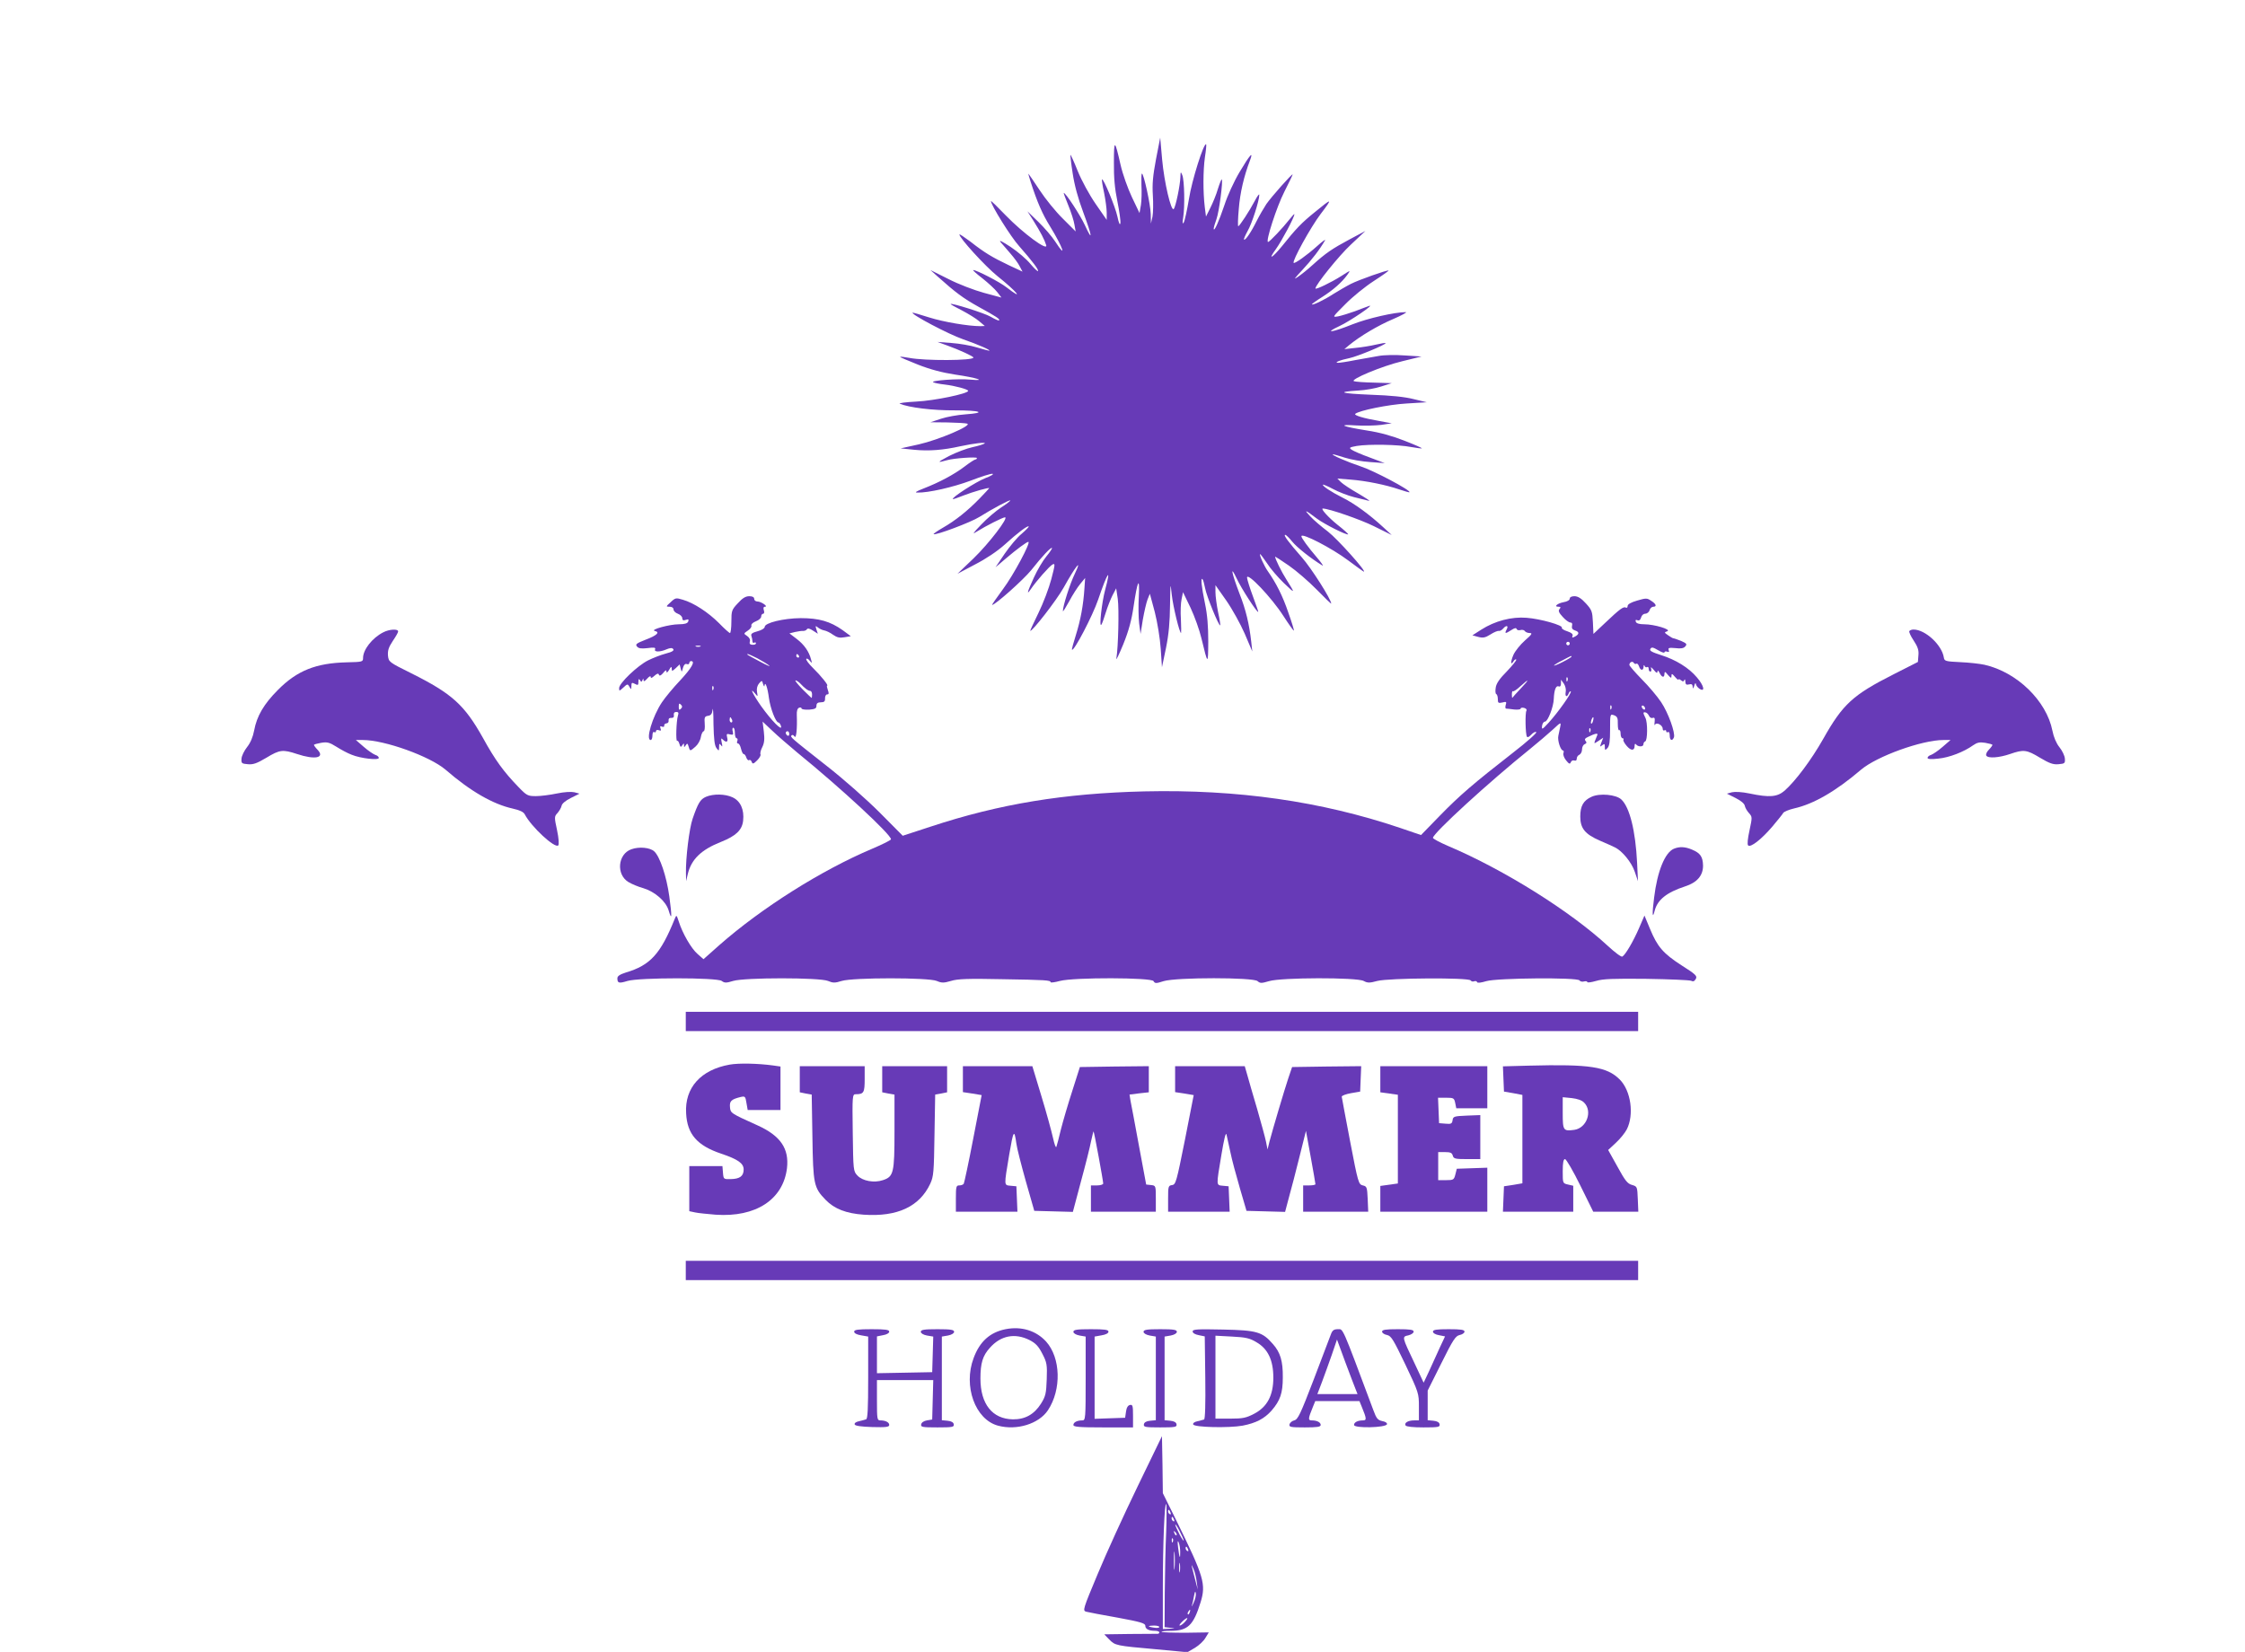 <?xml version="1.0" standalone="no"?>
<!DOCTYPE svg PUBLIC "-//W3C//DTD SVG 20010904//EN"
 "http://www.w3.org/TR/2001/REC-SVG-20010904/DTD/svg10.dtd">
<svg version="1.0" xmlns="http://www.w3.org/2000/svg"
 width="1280pt" height="942pt" viewBox="0 0 1280 942"
 preserveAspectRatio="xMidYMid meet">
<g transform="translate(0,942) scale(0.1,-0.1)"
fill="#673ab7" stroke="none">
<path d="M6591 8512 c-18 -96 -22 -142 -18 -205 3 -45 2 -100 -2 -122 l-9 -40
-1 54 c-1 53 -40 231 -50 231 -4 0 -4 -30 -3 -66 2 -37 1 -88 -3 -113 l-8 -46
-43 90 c-24 51 -53 132 -65 185 -33 146 -38 147 -38 14 -1 -86 5 -151 20 -223
11 -55 19 -111 17 -124 -3 -14 -9 1 -17 38 -12 56 -80 220 -88 212 -2 -2 3
-36 12 -76 8 -40 15 -91 15 -114 l0 -41 -63 91 c-36 52 -80 133 -102 187 -21
53 -40 94 -42 93 -1 -2 4 -49 13 -106 10 -67 31 -144 60 -221 52 -140 56 -175
9 -73 -27 58 -109 183 -120 183 -2 0 10 -32 26 -71 16 -39 32 -89 35 -110 l7
-39 -73 73 c-40 39 -100 113 -132 162 -33 50 -62 92 -64 94 -2 2 3 -18 12 -45
38 -118 68 -186 111 -255 73 -119 99 -194 29 -86 -18 28 -62 79 -96 112 l-62
60 35 -55 c40 -64 62 -106 72 -138 11 -38 -132 68 -231 170 -46 48 -84 85 -84
81 0 -22 113 -204 161 -257 74 -84 113 -135 107 -142 -3 -2 -22 16 -43 41 -20
25 -71 69 -113 97 -49 32 -69 42 -57 27 12 -13 37 -43 57 -66 20 -23 44 -55
52 -72 l16 -30 -77 36 c-97 46 -141 73 -220 135 -35 26 -63 45 -63 41 1 -21
145 -179 215 -236 114 -91 159 -147 53 -65 -38 30 -170 98 -189 98 -5 0 18
-21 52 -47 34 -27 72 -62 85 -79 l24 -31 -100 27 c-55 15 -147 50 -203 79
l-102 51 40 -36 c104 -93 147 -125 235 -174 102 -56 123 -70 116 -77 -2 -3
-24 7 -48 21 -36 21 -228 81 -228 72 0 -2 30 -19 66 -37 36 -19 80 -46 97 -61
l32 -27 -25 -1 c-69 0 -211 24 -293 50 -50 16 -92 28 -94 27 -9 -10 205 -123
286 -151 92 -32 166 -65 150 -66 -4 0 -35 9 -70 19 -35 11 -100 22 -144 25
l-80 6 55 -20 c72 -26 150 -62 150 -69 0 -18 -278 -19 -365 -2 -27 5 -51 8
-53 6 -2 -2 44 -21 101 -44 71 -28 140 -46 212 -57 124 -18 185 -38 90 -29
-71 7 -233 -5 -214 -15 8 -4 37 -10 66 -13 58 -7 133 -27 133 -36 0 -16 -193
-56 -295 -61 -60 -3 -103 -9 -95 -12 51 -22 188 -39 313 -38 148 0 186 -14 60
-23 -43 -3 -105 -14 -138 -25 l-60 -20 97 -1 c53 -1 104 -4 113 -7 28 -11
-162 -92 -276 -118 l-104 -23 78 -8 c83 -8 164 -2 262 20 79 17 150 25 139 16
-5 -4 -36 -14 -69 -21 -33 -7 -94 -30 -135 -51 -68 -36 -70 -40 -9 -23 37 11
169 20 169 12 0 -4 -4 -8 -8 -8 -5 0 -33 -18 -63 -41 -61 -46 -144 -90 -234
-125 -41 -16 -52 -23 -35 -23 63 -2 205 31 304 68 60 23 116 41 125 39 9 -2
-10 -13 -42 -25 -53 -21 -193 -111 -184 -119 1 -2 30 8 62 21 51 20 145 47
145 41 0 -1 -25 -28 -55 -59 -68 -70 -138 -126 -210 -167 -31 -18 -54 -34 -52
-36 9 -9 214 68 261 98 70 44 176 101 176 94 0 -4 -24 -22 -52 -40 -29 -19
-80 -62 -113 -97 -50 -52 -54 -59 -25 -40 51 32 148 81 160 81 23 0 -92 -150
-179 -234 l-92 -88 100 53 c61 31 128 76 169 113 76 69 131 110 137 104 3 -2
-16 -21 -40 -42 -25 -20 -68 -72 -97 -114 l-52 -77 60 51 c61 52 118 94 127
94 17 0 -86 -192 -144 -269 -37 -50 -65 -91 -63 -91 18 0 178 143 223 198 64
81 113 133 119 127 2 -2 -12 -24 -32 -48 -20 -24 -52 -78 -71 -120 -38 -83
-44 -105 -18 -67 31 46 106 131 124 141 16 8 15 0 -7 -84 -13 -50 -46 -137
-73 -192 -27 -55 -48 -101 -47 -102 8 -9 151 175 191 247 66 119 108 172 64
80 -28 -57 -69 -186 -69 -215 1 -5 16 20 36 56 19 36 48 81 63 99 l28 34 -4
-59 c-6 -95 -22 -181 -49 -267 -14 -44 -24 -81 -22 -83 11 -11 118 194 149
285 54 159 76 190 40 56 -19 -71 -35 -215 -22 -199 4 4 15 35 25 68 10 33 28
78 39 100 l21 40 9 -60 c8 -57 3 -276 -8 -340 -3 -16 14 20 39 80 32 79 48
140 59 215 22 150 36 179 30 59 -3 -52 -2 -122 2 -155 l8 -59 13 82 c8 45 20
97 27 115 l13 32 28 -104 c15 -59 30 -151 34 -210 l7 -105 23 110 c16 78 22
149 23 245 2 130 2 132 10 58 7 -66 44 -218 53 -218 1 0 1 35 -1 78 -3 42 -1
94 4 116 l8 39 43 -89 c23 -49 51 -127 62 -174 37 -153 38 -154 39 -20 0 89
-5 153 -19 220 -20 96 -25 149 -14 137 4 -3 10 -26 15 -51 8 -45 79 -219 86
-212 2 1 -3 35 -12 75 -8 40 -15 91 -15 113 l0 41 62 -88 c34 -49 81 -134 105
-189 l43 -101 -6 55 c-11 100 -31 184 -67 275 -45 118 -55 169 -16 86 25 -54
113 -191 123 -191 2 0 -12 39 -30 88 -18 48 -33 97 -34 108 0 34 141 -115 207
-218 31 -48 58 -86 60 -84 2 2 -12 48 -32 104 -32 94 -69 167 -116 234 -21 29
-52 98 -44 98 2 0 20 -24 39 -52 18 -29 62 -80 96 -113 66 -63 66 -62 14 21
-27 42 -64 117 -64 130 0 1 35 -21 78 -51 42 -29 114 -91 160 -138 45 -46 82
-82 82 -79 0 24 -114 203 -167 263 -77 88 -108 129 -95 129 5 0 23 -18 40 -39
26 -32 106 -96 172 -136 8 -5 -5 15 -30 44 -53 62 -90 113 -90 123 0 22 174
-68 267 -138 47 -35 87 -64 89 -64 17 0 -151 187 -204 228 -37 28 -83 67 -102
88 -39 41 -28 37 39 -14 42 -31 170 -96 178 -89 1 2 -26 27 -62 55 -52 42 -97
92 -83 92 34 0 213 -62 290 -100 l103 -51 -50 46 c-76 70 -163 134 -230 167
-66 33 -118 68 -112 74 2 2 28 -9 58 -25 30 -16 83 -37 119 -46 36 -9 74 -18
85 -21 11 -3 -16 15 -60 41 -44 25 -89 55 -100 66 l-20 20 75 -6 c90 -7 202
-30 278 -56 30 -10 57 -18 58 -16 10 10 -203 123 -277 147 -75 25 -175 68
-159 69 3 1 33 -8 68 -19 34 -11 99 -22 145 -25 l82 -6 -85 32 c-47 17 -93 37
-103 44 -17 12 -14 14 29 22 69 11 238 8 308 -6 33 -6 61 -9 63 -8 2 2 -43 22
-100 44 -69 27 -140 47 -213 58 -143 23 -172 36 -64 29 47 -3 112 -1 145 3
l60 9 -70 13 c-93 16 -147 33 -138 41 22 19 189 53 293 59 l115 7 -75 18 c-51
13 -130 21 -245 25 -171 7 -200 16 -70 24 39 2 97 12 130 23 l60 19 -100 3
c-55 1 -107 5 -115 8 -26 9 161 87 275 114 l110 27 -95 6 c-53 4 -119 3 -150
-3 -30 -5 -91 -16 -135 -24 -44 -9 -87 -15 -95 -15 -28 0 11 16 65 27 46 10
205 76 205 85 0 3 -24 -1 -54 -8 -30 -7 -83 -16 -118 -19 l-63 -7 25 21 c64
53 167 114 252 150 51 22 84 40 73 40 -62 0 -217 -35 -305 -70 -114 -46 -166
-53 -74 -10 59 27 210 130 169 115 -11 -4 -47 -17 -80 -30 -33 -12 -76 -25
-95 -29 -35 -6 -35 -6 40 69 41 42 114 101 162 132 48 31 86 58 85 60 -6 5
-170 -53 -215 -76 -24 -12 -68 -38 -99 -57 -55 -36 -123 -68 -123 -59 0 2 26
21 58 41 63 40 113 84 144 127 20 28 20 28 -36 -8 -55 -35 -146 -79 -146 -70
0 20 135 188 202 250 l83 78 -90 -48 c-99 -53 -136 -78 -210 -145 -27 -25 -66
-56 -85 -69 -27 -19 -21 -10 26 40 52 56 99 116 129 169 5 8 -16 -7 -46 -34
-58 -52 -127 -101 -133 -95 -10 10 97 204 154 279 70 92 67 93 -35 9 -72 -58
-106 -93 -185 -192 -57 -70 -84 -84 -35 -17 33 46 105 181 105 198 0 4 -12 -9
-27 -28 -40 -51 -115 -130 -123 -130 -16 0 49 201 93 287 26 51 47 95 47 98 0
9 -121 -127 -150 -169 -15 -23 -40 -66 -55 -96 -32 -65 -65 -113 -72 -106 -3
2 7 24 20 48 24 40 67 174 67 207 0 8 -12 -8 -26 -35 -30 -57 -87 -144 -94
-144 -3 0 -2 44 3 98 7 92 30 189 63 275 23 60 1 36 -59 -65 -31 -52 -69 -135
-86 -188 -31 -92 -60 -157 -61 -134 0 6 7 31 16 55 15 42 38 218 30 226 -2 2
-12 -22 -22 -54 -9 -32 -29 -80 -43 -108 l-25 -50 -7 55 c-10 83 -10 207 1
284 6 38 9 71 7 73 -13 12 -82 -207 -98 -311 -11 -65 -24 -126 -30 -135 -7
-11 -8 -3 -3 29 10 61 7 212 -5 241 -9 22 -10 21 -11 -11 -1 -45 -27 -171 -38
-182 -15 -15 -54 152 -66 282 l-11 125 -24 -123z"/>
<path d="M4207 5980 c-35 -37 -37 -43 -37 -105 0 -36 -4 -65 -8 -65 -4 0 -32
25 -62 56 -62 62 -144 116 -207 134 -39 12 -43 11 -69 -14 -28 -25 -28 -26 -6
-26 13 0 22 -6 22 -15 0 -9 11 -20 25 -25 14 -5 25 -17 25 -25 0 -12 6 -15 20
-10 15 5 18 3 14 -9 -4 -11 -20 -16 -53 -16 -53 0 -167 -31 -138 -38 32 -7 12
-26 -52 -50 -53 -21 -60 -26 -49 -39 9 -11 24 -13 60 -9 37 5 47 4 43 -7 -7
-16 28 -16 65 0 14 6 28 9 33 6 17 -10 4 -20 -40 -31 -26 -7 -70 -24 -98 -38
-60 -30 -165 -130 -165 -158 0 -18 1 -18 24 3 23 22 25 22 35 4 10 -17 10 -16
11 5 0 20 3 21 20 12 17 -9 20 -8 20 12 0 17 3 19 9 9 7 -11 9 -11 14 0 4 12
6 12 6 0 1 -9 8 -6 21 9 11 13 20 17 20 10 0 -9 7 -7 21 6 16 14 23 16 26 6 3
-8 11 -5 24 10 13 17 19 19 19 8 0 -9 6 -5 15 10 11 20 14 21 15 7 0 -16 2
-16 23 3 l22 21 6 -23 c6 -23 6 -23 13 4 5 17 13 25 22 21 8 -3 14 0 14 6 0 6
5 11 10 11 26 0 4 -39 -61 -109 -40 -42 -87 -99 -105 -126 -54 -81 -94 -215
-64 -215 6 0 10 12 10 26 0 14 4 23 10 19 6 -3 10 -1 10 5 0 7 7 9 16 6 12 -5
15 -2 10 10 -4 12 -2 15 9 10 8 -3 14 0 12 6 -1 7 5 12 13 13 8 0 14 8 12 17
-1 10 4 15 15 14 12 -1 17 5 15 17 -2 10 3 17 14 17 12 0 15 -5 9 -22 -9 -31
-13 -148 -4 -143 4 3 9 -5 13 -18 5 -18 8 -20 16 -7 9 13 10 13 10 0 0 -13 1
-13 10 0 8 13 11 11 16 -7 8 -28 8 -28 39 -1 14 12 28 36 31 55 3 18 11 33 16
33 5 0 8 19 6 43 -3 37 0 42 19 45 16 2 23 11 26 35 2 18 5 -20 5 -84 2 -84 6
-120 17 -135 14 -18 14 -18 15 6 0 20 2 22 11 10 8 -11 9 -8 4 15 -5 24 -4 28
6 18 20 -20 32 -15 25 11 -5 21 -3 23 16 18 18 -4 20 -2 16 16 -4 12 -2 22 3
22 5 0 9 -13 9 -30 0 -16 4 -30 10 -30 5 0 7 -7 4 -15 -4 -8 -2 -15 4 -15 6 0
13 -13 17 -30 4 -16 10 -30 15 -30 5 0 12 -9 15 -20 4 -11 11 -18 16 -15 5 4
12 -1 15 -10 5 -13 10 -12 31 9 14 14 22 29 19 34 -3 5 1 24 10 41 12 24 14
46 9 89 l-7 57 54 -51 c29 -28 94 -84 143 -125 253 -206 535 -468 535 -495 0
-5 -48 -29 -107 -54 -291 -123 -631 -338 -872 -550 l-90 -80 -34 30 c-36 31
-86 118 -107 185 -13 39 -13 39 -23 15 -81 -201 -140 -265 -279 -306 -34 -11
-48 -20 -48 -33 0 -28 9 -30 58 -15 67 20 510 20 537 0 16 -12 26 -12 65 0 65
20 494 20 541 0 28 -12 40 -12 78 0 65 20 495 20 542 0 28 -12 40 -12 81 0 37
12 100 14 290 10 253 -4 278 -6 278 -17 0 -4 24 -1 53 7 79 21 523 20 534 -1
8 -14 14 -14 58 0 73 22 511 22 535 0 15 -13 22 -13 66 0 69 21 499 22 539 1
22 -12 34 -12 78 0 65 17 522 20 532 3 4 -6 13 -8 20 -5 8 3 15 1 17 -5 2 -6
23 -3 53 6 62 18 519 22 531 4 3 -6 15 -9 25 -6 11 3 19 1 19 -3 0 -5 22 -2
50 6 39 12 100 14 287 12 131 -2 246 -7 255 -11 12 -6 19 -3 27 11 9 16 -1 26
-80 76 -107 69 -139 107 -181 208 l-32 77 -31 -72 c-33 -76 -77 -151 -95 -162
-6 -4 -43 24 -83 61 -213 197 -591 434 -909 569 -49 21 -88 42 -88 47 0 26
320 319 555 508 44 36 102 85 128 109 46 43 48 44 43 18 -3 -15 -8 -39 -11
-53 -6 -26 13 -84 27 -84 4 0 5 -7 2 -15 -3 -8 3 -26 15 -41 17 -21 22 -23 27
-11 3 9 12 13 20 10 9 -3 14 1 14 11 0 9 7 19 15 22 8 4 15 17 15 30 0 14 7
27 15 30 11 5 13 10 5 19 -7 8 -3 15 13 22 42 21 60 24 54 11 -22 -55 -23 -52
7 -33 l27 18 -11 -28 c-9 -25 -9 -26 5 -15 13 10 15 9 15 -9 0 -20 2 -21 15
-7 11 11 15 38 15 105 0 90 0 90 23 82 18 -7 22 -16 21 -49 0 -23 3 -39 8 -36
4 3 8 -6 8 -20 0 -14 5 -26 11 -26 5 0 8 -4 5 -8 -3 -5 6 -21 19 -36 25 -29
45 -28 45 2 0 10 3 13 8 7 11 -15 42 -15 42 0 0 7 4 15 10 17 14 4 15 110 1
135 -14 28 -14 34 2 30 6 -1 15 -10 19 -19 4 -10 14 -15 21 -12 11 4 13 -2 11
-23 -2 -15 -1 -22 2 -16 8 17 44 -2 44 -23 0 -8 5 -12 10 -9 6 3 10 1 10 -5 0
-6 5 -8 10 -5 6 4 10 -5 10 -19 0 -28 14 -35 24 -11 9 25 -32 140 -73 201 -22
33 -71 91 -110 130 -39 40 -71 77 -71 82 0 16 18 24 25 12 4 -6 10 -8 15 -5 5
3 11 -4 15 -15 8 -25 25 -26 26 -2 0 10 3 12 6 4 2 -6 9 -10 14 -6 5 3 9 -2 9
-10 0 -9 4 -16 10 -16 5 0 7 8 4 18 -4 11 1 8 15 -8 14 -18 21 -21 21 -10 1 9
5 7 12 -7 13 -27 28 -30 28 -5 1 14 4 13 20 -7 17 -19 20 -20 20 -6 0 15 3 15
20 -5 11 -13 20 -20 20 -15 0 4 6 2 14 -4 11 -9 15 -9 19 1 3 7 6 3 6 -9 1
-16 6 -20 21 -16 15 4 20 0 21 -13 1 -14 3 -13 9 6 4 14 8 18 9 10 1 -8 10
-21 21 -28 34 -21 25 19 -15 65 -46 55 -121 101 -204 127 -53 17 -68 25 -61
36 7 11 15 9 44 -8 20 -12 36 -17 36 -12 0 5 7 7 15 4 11 -4 13 -2 9 9 -4 13
2 14 39 11 31 -4 47 -1 56 10 11 13 7 17 -24 31 -21 8 -40 15 -44 15 -4 0 -17
8 -30 17 -23 16 -23 17 -5 23 26 10 -74 40 -132 40 -27 0 -44 5 -47 14 -4 10
-1 13 9 9 10 -4 17 2 21 16 3 12 13 21 23 21 10 0 22 9 25 20 3 11 13 20 21
20 22 0 17 16 -12 34 -23 16 -29 16 -80 1 -35 -10 -54 -21 -54 -31 0 -8 -4
-12 -10 -9 -13 8 -35 -8 -117 -86 l-68 -64 -3 67 c-3 61 -6 70 -40 107 -26 29
-46 41 -65 41 -16 0 -27 -5 -27 -14 0 -8 -15 -17 -35 -20 -36 -7 -58 -26 -29
-26 12 0 14 -3 6 -13 -9 -10 -4 -21 18 -45 16 -18 35 -32 44 -32 9 0 12 -7 9
-19 -3 -13 2 -21 16 -26 26 -8 27 -21 1 -35 -16 -8 -18 -8 -14 4 4 9 -6 18
-30 26 -20 6 -34 16 -31 20 9 14 -122 51 -201 57 -86 7 -181 -18 -259 -68
l-50 -32 33 -9 c27 -7 40 -5 70 14 20 13 42 22 48 20 6 -1 17 5 24 13 18 22
33 18 20 -5 -13 -25 -7 -25 27 -3 18 12 28 14 30 6 2 -6 12 -9 22 -6 10 3 22
0 25 -6 4 -6 17 -11 28 -11 17 0 12 -8 -27 -42 -26 -23 -56 -60 -66 -82 -17
-40 -17 -65 1 -36 5 8 12 12 15 9 3 -4 -21 -33 -53 -67 -42 -42 -61 -70 -64
-93 -3 -19 -2 -35 3 -37 5 -2 9 -15 9 -29 0 -22 3 -24 26 -19 22 6 25 4 19
-14 -3 -11 -3 -20 2 -21 4 0 25 -2 46 -5 20 -2 37 0 37 5 0 5 9 7 20 4 11 -3
17 -10 13 -16 -8 -12 -6 -134 3 -148 3 -6 13 -1 24 11 11 12 24 19 29 15 6 -3
-53 -56 -132 -117 -226 -176 -305 -244 -418 -360 l-107 -110 -120 41 c-451
152 -927 220 -1457 208 -457 -11 -825 -71 -1219 -201 l-159 -52 -131 132 c-74
74 -207 192 -306 269 -207 163 -206 162 -196 172 4 4 11 1 16 -7 10 -15 16 44
13 122 -1 23 3 38 13 42 8 3 14 1 14 -4 0 -5 19 -8 43 -7 34 3 42 7 42 22 0
14 7 20 25 20 19 0 25 5 24 23 0 12 5 22 12 22 10 0 11 6 4 25 -5 14 -7 25 -4
25 10 0 -35 56 -80 100 -25 24 -42 48 -39 52 2 5 11 1 19 -9 14 -17 15 -16 8
7 -11 44 -39 84 -81 116 l-42 32 32 8 c18 4 39 7 47 6 8 0 18 4 21 10 4 6 16
4 34 -8 l28 -18 -8 24 c-7 22 -6 23 8 12 8 -7 25 -15 36 -17 12 -2 35 -13 51
-25 23 -16 38 -19 65 -14 l36 6 -46 34 c-72 51 -136 69 -240 69 -99 -1 -205
-27 -205 -50 0 -8 -18 -19 -41 -25 -30 -8 -39 -15 -35 -26 3 -9 6 -22 6 -30 0
-9 5 -12 10 -9 6 3 10 2 10 -4 0 -5 -9 -9 -20 -8 -14 1 -18 6 -15 18 4 11 -2
23 -15 32 -21 14 -21 14 4 31 14 9 23 22 20 29 -2 7 8 17 26 24 16 6 30 18 30
27 0 9 5 16 11 16 6 0 8 9 4 20 -4 13 -2 20 7 20 20 1 -23 30 -44 30 -10 0
-18 7 -18 15 0 10 -10 15 -28 15 -21 0 -39 -11 -65 -40z m4743 -230 c0 -5 -4
-10 -10 -10 -5 0 -10 5 -10 10 0 6 5 10 10 10 6 0 10 -4 10 -10z m-4957 -17
c-7 -2 -19 -2 -25 0 -7 3 -2 5 12 5 14 0 19 -2 13 -5z m325 -67 c26 -14 56
-32 67 -41 11 -9 -11 0 -50 21 -75 40 -82 44 -71 44 4 0 28 -11 54 -24z m237
14 c3 -5 1 -10 -4 -10 -6 0 -11 5 -11 10 0 6 2 10 4 10 3 0 8 -4 11 -10z
m4405 -5 c0 -2 -22 -16 -50 -30 -27 -14 -50 -23 -50 -20 0 2 21 16 48 29 53
28 52 28 52 21z m-23 -137 c-3 -8 -6 -5 -6 6 -1 11 2 17 5 13 3 -3 4 -12 1
-19z m-4578 -28 c3 30 18 -13 25 -70 8 -59 39 -140 54 -140 5 0 12 -10 15 -21
9 -33 -54 31 -114 115 -45 64 -70 115 -33 70 15 -18 15 -18 10 11 -3 19 2 36
12 48 16 18 17 18 23 -5 4 -12 8 -16 8 -8z m203 13 c26 -28 46 -43 58 -43 5 0
10 -9 10 -20 0 -11 -1 -20 -3 -20 -1 0 -25 23 -52 50 -27 28 -45 50 -39 50 5
0 17 -8 26 -17z m4108 -30 c-25 -26 -46 -50 -47 -52 -2 -2 -3 6 -3 19 0 13 3
21 6 18 3 -3 22 9 42 28 53 48 54 42 2 -13z m257 -19 c-5 -27 7 -33 17 -8 4 9
9 14 12 11 7 -7 -72 -119 -126 -178 -37 -40 -40 -42 -38 -19 2 14 9 25 17 25
16 0 49 85 50 130 2 49 12 77 27 71 9 -4 14 2 14 17 l0 21 16 -22 c9 -13 14
-34 11 -48z m-4860 14 c-3 -8 -6 -5 -6 6 -1 11 2 17 5 13 3 -3 4 -12 1 -19z
m-185 -110 c-9 -9 -12 -7 -12 12 0 19 3 21 12 12 9 -9 9 -15 0 -24z m5305 0
c-3 -8 -6 -5 -6 6 -1 11 2 17 5 13 3 -3 4 -12 1 -19z m193 1 c0 -6 -4 -7 -10
-4 -5 3 -10 11 -10 16 0 6 5 7 10 4 6 -3 10 -11 10 -16z m-5206 -64 c3 -8 1
-15 -4 -15 -6 0 -10 7 -10 15 0 8 2 15 4 15 2 0 6 -7 10 -15z m4909 -5 c-3
-12 -8 -19 -11 -16 -5 6 5 36 12 36 2 0 2 -9 -1 -20z m-16 -62 c-3 -8 -6 -5
-6 6 -1 11 2 17 5 13 3 -3 4 -12 1 -19z m-4567 -14 c0 -8 -4 -12 -10 -9 -5 3
-10 10 -10 16 0 5 5 9 10 9 6 0 10 -7 10 -16z"/>
<path d="M2185 5814 c-63 -32 -115 -99 -115 -146 0 -22 -3 -23 -92 -25 -176
-4 -284 -47 -393 -157 -81 -81 -121 -150 -136 -232 -7 -37 -21 -70 -40 -94
-16 -20 -31 -50 -32 -66 -2 -27 1 -29 36 -32 31 -3 52 5 106 37 76 46 93 48
175 21 102 -34 160 -22 117 24 -12 12 -21 25 -21 28 0 3 19 8 41 12 35 6 48 2
88 -23 25 -16 64 -37 86 -45 50 -21 155 -33 155 -18 0 6 -9 14 -20 17 -11 4
-41 24 -66 46 l-45 39 40 0 c124 0 382 -93 471 -169 143 -124 271 -197 383
-222 40 -9 62 -19 69 -33 37 -71 172 -196 191 -177 5 5 3 40 -7 87 -16 74 -16
78 3 98 10 12 21 30 23 41 2 12 22 29 52 44 l50 25 -29 8 c-18 4 -57 2 -100
-7 -38 -8 -92 -15 -119 -15 -47 0 -53 3 -101 53 -83 86 -131 151 -202 280
-105 187 -175 251 -407 367 -129 64 -130 65 -134 102 -2 29 4 47 27 82 17 25
31 49 31 55 0 16 -51 13 -85 -5z"/>
<path d="M10886 5821 c-3 -4 8 -29 25 -54 23 -35 30 -55 27 -84 l-3 -38 -138
-70 c-233 -118 -290 -170 -402 -369 -68 -120 -158 -240 -220 -295 -42 -36 -86
-40 -200 -16 -43 9 -82 11 -100 7 l-29 -8 50 -25 c30 -15 50 -32 52 -44 2 -11
13 -30 24 -42 19 -21 19 -23 3 -98 -10 -46 -14 -80 -8 -86 14 -14 75 34 137
106 30 36 59 71 63 79 4 7 33 19 63 26 111 25 237 98 380 220 90 77 348 170
471 170 l40 0 -45 -39 c-25 -22 -55 -42 -66 -46 -11 -3 -20 -11 -20 -17 0 -7
20 -9 62 -4 62 6 145 38 198 76 23 16 37 19 69 14 23 -4 41 -9 41 -12 0 -3 -9
-16 -21 -28 -12 -12 -18 -27 -14 -33 10 -17 74 -12 135 9 78 27 95 25 171 -21
54 -32 75 -40 106 -37 35 3 38 5 36 32 -1 16 -15 45 -31 65 -18 22 -33 58 -40
94 -34 171 -202 334 -387 376 -27 6 -90 13 -139 15 -83 4 -90 6 -93 26 -11 72
-106 160 -173 160 -10 0 -21 -4 -24 -9z"/>
<path d="M4025 4876 c-32 -14 -45 -35 -76 -125 -19 -54 -40 -226 -38 -311 l1
-45 9 39 c20 85 76 140 190 185 85 34 120 67 126 121 7 63 -15 112 -60 133
-42 20 -110 21 -152 3z"/>
<path d="M9074 4876 c-46 -21 -64 -52 -64 -112 0 -68 27 -101 112 -138 35 -15
73 -32 85 -38 42 -20 96 -86 114 -140 l18 -53 -5 105 c-9 182 -42 316 -90 361
-30 28 -123 37 -170 15z"/>
<path d="M3600 4577 c-78 -27 -88 -144 -17 -187 18 -11 56 -27 85 -35 66 -20
128 -74 144 -126 19 -64 20 -38 4 80 -16 115 -54 227 -86 256 -24 22 -86 28
-130 12z"/>
<path d="M9544 4580 c-51 -21 -95 -129 -113 -279 -12 -92 -10 -127 3 -75 16
63 69 105 173 139 69 22 103 62 103 118 -1 51 -15 72 -63 92 -40 17 -71 18
-103 5z"/>
<path d="M3910 3595 l0 -55 2715 0 2715 0 0 55 0 55 -2715 0 -2715 0 0 -55z"/>
<path d="M4161 3349 c-165 -29 -258 -132 -249 -278 6 -119 63 -184 200 -230
95 -32 128 -55 128 -90 0 -38 -22 -54 -73 -55 -41 -1 -42 -1 -45 37 l-3 37
-95 0 -94 0 0 -129 0 -128 33 -7 c17 -4 70 -9 117 -13 229 -16 385 86 407 265
13 112 -37 185 -167 244 -155 70 -155 70 -158 105 -3 34 8 44 60 57 26 6 28 4
34 -34 l7 -40 93 0 94 0 0 124 0 124 -42 6 c-89 12 -195 14 -247 5z"/>
<path d="M8717 3343 l-148 -4 3 -72 3 -72 53 -9 52 -10 0 -252 0 -252 -52 -9
-53 -8 -3 -73 -3 -72 201 0 200 0 0 74 0 74 -30 7 c-30 7 -30 7 -30 76 0 49 4
69 13 69 7 0 46 -67 87 -150 l74 -150 129 0 128 0 -3 72 c-3 71 -3 72 -34 81
-25 7 -39 25 -82 104 l-53 95 44 41 c25 23 52 57 62 76 43 84 24 221 -40 285
-73 73 -169 88 -518 79z m315 -211 c49 -49 15 -144 -55 -155 -64 -9 -67 -4
-67 95 l0 91 51 -5 c33 -4 58 -12 71 -26z"/>
<path d="M4560 3265 l0 -74 34 -7 34 -6 4 -241 c4 -270 8 -290 75 -359 50 -52
118 -78 218 -85 191 -13 318 46 379 177 19 41 21 67 24 277 l4 231 34 6 34 7
0 74 0 75 -185 0 -185 0 0 -75 0 -74 35 -7 35 -6 0 -210 c0 -237 -5 -258 -66
-278 -50 -17 -116 -5 -145 26 -24 25 -24 29 -27 245 -3 212 -2 219 17 219 46
0 51 9 51 86 l0 74 -185 0 -185 0 0 -75z"/>
<path d="M5490 3266 l0 -74 53 -8 54 -9 -48 -248 c-26 -136 -51 -252 -54 -257
-3 -6 -15 -10 -26 -10 -17 0 -19 -7 -19 -75 l0 -75 175 0 176 0 -3 73 -3 72
-32 3 c-40 4 -39 -4 -9 177 24 141 29 149 41 63 3 -25 28 -122 54 -215 l48
-168 110 -3 110 -3 46 173 c26 95 52 199 58 231 7 31 13 56 14 55 4 -4 55
-282 55 -297 0 -6 -16 -11 -35 -11 l-35 0 0 -75 0 -75 185 0 185 0 0 74 c0 74
0 75 -27 78 l-28 3 -41 220 c-22 121 -44 236 -48 256 l-6 37 55 7 55 6 0 75 0
74 -197 -2 -196 -3 -43 -135 c-24 -74 -53 -173 -65 -220 -11 -47 -23 -92 -26
-100 -3 -8 -11 14 -19 50 -8 36 -37 143 -66 238 l-52 172 -198 0 -198 0 0 -74z"/>
<path d="M6700 3266 l0 -74 53 -8 53 -9 -50 -255 c-48 -239 -52 -255 -73 -258
-22 -3 -23 -8 -23 -78 l0 -74 175 0 176 0 -3 73 -3 72 -32 3 c-40 4 -39 -4 -9
177 15 90 25 131 29 115 3 -14 13 -59 22 -100 8 -41 33 -133 54 -205 l38 -130
110 -3 110 -3 22 83 c13 46 40 150 60 231 l37 148 27 -148 c15 -82 27 -152 27
-156 0 -4 -16 -7 -35 -7 l-35 0 0 -75 0 -75 185 0 186 0 -3 72 c-3 68 -5 73
-28 78 -24 6 -27 15 -72 250 -26 135 -47 250 -48 256 0 6 24 15 53 20 l52 9 3
73 3 72 -197 -2 -197 -3 -22 -65 c-23 -69 -87 -285 -107 -360 l-11 -45 -9 45
c-5 25 -28 108 -50 185 -23 77 -48 164 -56 193 l-15 52 -199 0 -198 0 0 -74z"/>
<path d="M7870 3265 l0 -74 50 -7 50 -7 0 -253 0 -253 -50 -7 -50 -7 0 -73 0
-74 305 0 305 0 0 125 0 126 -87 -3 -87 -3 -8 -32 c-8 -31 -11 -33 -53 -33
l-45 0 0 80 0 80 39 0 c30 0 40 -4 44 -20 5 -18 14 -20 81 -20 l76 0 0 125 0
126 -77 -3 c-73 -3 -78 -5 -81 -26 -3 -20 -8 -23 -40 -20 l-37 3 -3 73 -3 72
46 0 c43 0 46 -2 52 -30 l6 -30 88 0 89 0 0 120 0 120 -305 0 -305 0 0 -75z"/>
<path d="M3910 2175 l0 -55 2715 0 2715 0 0 55 0 55 -2715 0 -2715 0 0 -55z"/>
<path d="M5733 1840 c-89 -18 -147 -70 -182 -165 -60 -159 9 -350 139 -385
107 -29 233 10 285 88 78 118 73 299 -11 392 -57 62 -140 88 -231 70z m137
-62 c35 -18 51 -35 73 -78 26 -50 28 -63 25 -146 -3 -80 -6 -96 -33 -139 -38
-60 -90 -90 -160 -89 -117 2 -185 87 -185 233 0 87 13 130 53 174 62 71 144
87 227 45z"/>
<path d="M4870 1826 c0 -9 15 -17 40 -21 l40 -7 0 -234 c0 -179 -3 -236 -12
-238 -7 -3 -26 -7 -41 -11 -16 -3 -27 -11 -24 -18 2 -8 36 -13 100 -15 79 -2
97 0 97 12 0 15 -21 26 -51 26 -18 0 -19 8 -19 115 l0 115 160 0 161 0 -3
-112 -3 -113 -30 -5 c-18 -3 -31 -12 -33 -23 -3 -15 7 -17 93 -17 86 0 96 2
93 18 -2 11 -14 18 -36 20 l-32 3 0 239 0 238 35 6 c21 4 35 13 35 21 0 12
-19 15 -95 15 -76 0 -95 -3 -95 -15 0 -8 14 -17 35 -21 l36 -6 -3 -102 -3
-101 -157 -3 -158 -3 0 105 0 105 35 7 c20 3 35 12 35 20 0 11 -21 14 -100 14
-79 0 -100 -3 -100 -14z"/>
<path d="M6120 1825 c0 -8 14 -17 35 -21 l35 -6 0 -239 c0 -229 -1 -239 -19
-239 -30 0 -51 -11 -51 -26 0 -11 31 -14 170 -14 l170 0 0 66 c0 57 -2 65 -17
62 -12 -2 -20 -15 -23 -38 l-5 -35 -87 -3 -87 -3 0 235 0 234 39 7 c25 4 40
12 40 21 0 11 -21 14 -100 14 -81 0 -100 -3 -100 -15z"/>
<path d="M6520 1825 c0 -8 14 -17 35 -21 l35 -6 0 -238 0 -239 -32 -3 c-22 -2
-34 -9 -36 -20 -3 -16 7 -18 93 -18 86 0 96 2 93 18 -2 11 -14 18 -36 20 l-32
3 0 239 0 238 35 6 c21 4 35 13 35 21 0 12 -19 15 -95 15 -76 0 -95 -3 -95
-15z"/>
<path d="M6800 1827 c0 -9 14 -17 35 -21 l34 -7 3 -236 c2 -151 -1 -237 -7
-238 -5 -2 -23 -6 -38 -10 -16 -3 -27 -11 -24 -18 5 -17 205 -21 282 -7 77 15
124 40 165 86 49 57 64 99 64 189 1 93 -14 143 -57 191 -60 69 -91 78 -284 82
-148 3 -173 2 -173 -11z m365 -62 c64 -37 95 -102 95 -201 0 -102 -35 -167
-109 -206 -46 -24 -65 -28 -137 -28 l-84 0 0 236 0 237 94 -5 c79 -4 102 -9
141 -33z"/>
<path d="M7589 1813 c-6 -16 -50 -131 -98 -258 -77 -201 -91 -230 -112 -235
-13 -3 -25 -14 -27 -23 -3 -15 7 -17 87 -17 71 0 91 3 91 14 0 15 -21 26 -51
26 -22 0 -21 10 7 78 l13 32 126 0 126 0 13 -32 c28 -68 29 -78 7 -78 -30 0
-51 -11 -51 -26 0 -20 181 -16 188 4 2 7 -9 15 -27 18 -26 6 -33 14 -51 63
-182 487 -171 461 -202 461 -22 0 -31 -6 -39 -27z m140 -315 l11 -28 -115 0
-114 0 26 68 c14 37 39 107 56 155 l30 88 47 -128 c26 -70 53 -140 59 -155z"/>
<path d="M7880 1826 c0 -7 12 -16 28 -19 24 -5 36 -25 105 -169 76 -160 77
-164 77 -240 l0 -78 -27 0 c-35 0 -58 -14 -49 -29 5 -7 43 -11 102 -11 86 0
95 2 92 18 -2 11 -14 18 -36 20 l-32 3 0 85 0 84 78 156 c67 135 81 156 105
161 15 3 27 12 27 19 0 11 -20 14 -90 14 -70 0 -90 -3 -90 -14 0 -8 15 -17 34
-20 l35 -7 -30 -64 c-16 -36 -43 -95 -60 -132 l-32 -68 -52 111 c-73 153 -72
151 -35 159 16 4 30 13 30 21 0 11 -19 14 -90 14 -70 0 -90 -3 -90 -14z"/>
<path d="M6486 943 c-77 -159 -179 -382 -227 -498 -85 -203 -87 -210 -66 -216
12 -3 93 -19 180 -34 130 -24 157 -32 157 -46 0 -19 20 -29 56 -29 13 0 24 -4
24 -9 0 -5 -6 -9 -12 -8 -7 0 -78 -1 -157 -1 l-145 -2 28 -29 c34 -35 39 -36
265 -56 l181 -17 43 25 c23 14 50 39 60 57 l19 31 -132 -2 c-72 0 -134 2 -137
5 -4 3 19 6 51 6 98 0 130 30 171 162 32 104 20 145 -136 463 l-79 160 -2 163
-3 162 -139 -287z m163 -259 c-4 -82 -7 -238 -8 -346 l-1 -197 33 -4 c31 -4
31 -4 -5 -5 l-38 -2 0 233 c0 253 10 494 19 479 3 -6 3 -77 0 -158z m25 110
c3 -8 2 -12 -4 -9 -6 3 -10 10 -10 16 0 14 7 11 14 -7z m20 -40 c3 -8 2 -12
-4 -9 -6 3 -10 10 -10 16 0 14 7 11 14 -7z m55 -119 c0 -5 -11 10 -24 35 -13
25 -24 50 -24 55 0 6 11 -10 24 -35 13 -25 24 -49 24 -55z m-41 30 c-3 -3 -9
2 -12 12 -6 14 -5 15 5 6 7 -7 10 -15 7 -18z m-21 -37 c-3 -8 -6 -5 -6 6 -1
11 2 17 5 13 3 -3 4 -12 1 -19z m42 -57 c1 -48 -5 -35 -12 24 -4 32 -3 43 3
30 5 -11 9 -35 9 -54z m-32 -93 c-2 -24 -4 -5 -4 42 0 47 2 66 4 43 2 -24 2
-62 0 -85z m77 106 c3 -8 2 -12 -4 -9 -6 3 -10 10 -10 16 0 14 7 11 14 -7z
m-47 -126 c-2 -13 -4 -3 -4 22 0 25 2 35 4 23 2 -13 2 -33 0 -45z m96 -58 l6
-45 -13 50 c-7 28 -16 61 -19 75 -5 20 -4 19 7 -5 8 -16 16 -50 19 -75z m-18
-121 c-8 -19 -13 -25 -9 -14 3 11 9 36 12 55 5 25 7 29 10 14 2 -12 -4 -37
-13 -55z m-22 -54 c-3 -9 -8 -14 -10 -11 -3 3 -2 9 2 15 9 16 15 13 8 -4z
m-28 -55 c-10 -11 -23 -20 -28 -20 -6 0 1 10 14 23 29 28 40 25 14 -3z m-145
-28 c0 -5 -13 -7 -30 -4 -16 2 -30 6 -30 8 0 2 14 4 30 4 17 0 30 -4 30 -8z"/>
</g>
</svg>
